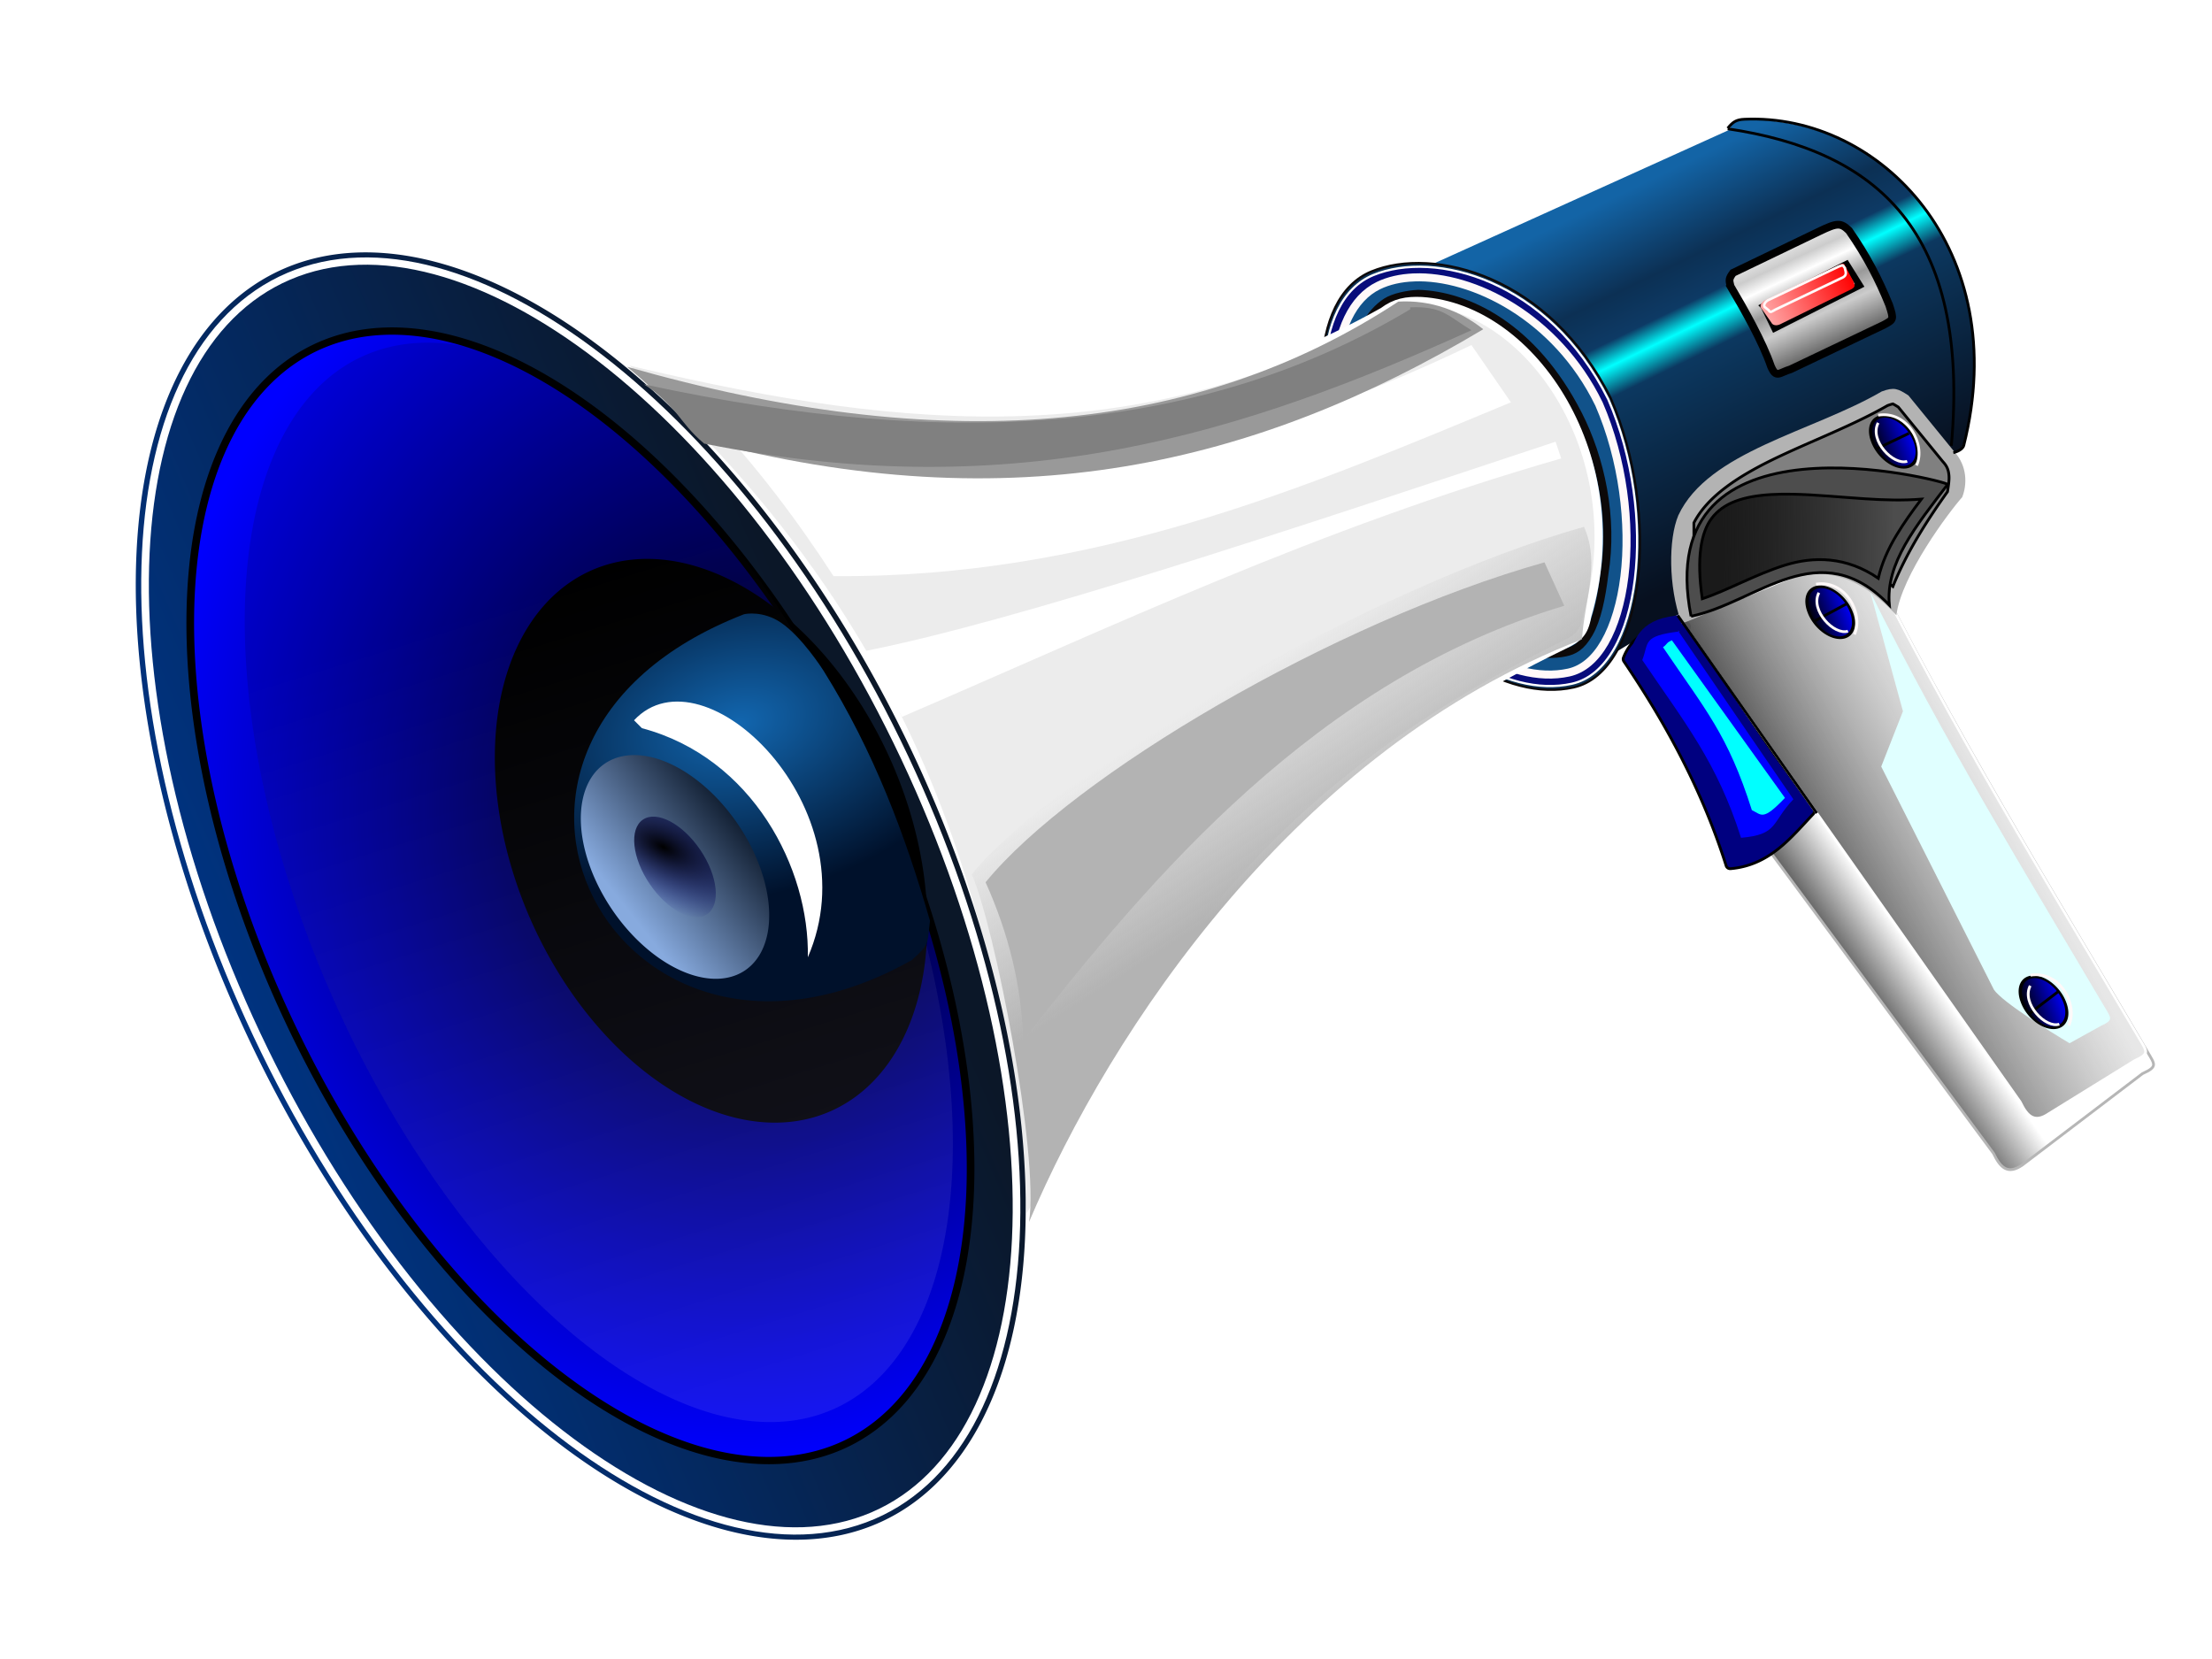 <svg xmlns="http://www.w3.org/2000/svg" xmlns:xlink="http://www.w3.org/1999/xlink" viewBox="0 0 800 600"><defs><filter id="J" color-interpolation-filters="sRGB"><feGaussianBlur stdDeviation="1.127"/></filter><filter id="S" height="1.173" width="1.216" color-interpolation-filters="sRGB" y="-.086" x="-.108"><feGaussianBlur stdDeviation=".507"/></filter><filter id="R" color-interpolation-filters="sRGB"><feGaussianBlur stdDeviation=".574"/></filter><filter id="z" height="1.435" width="1.536" color-interpolation-filters="sRGB" y="-.217" x="-.268"><feGaussianBlur stdDeviation="7.204"/></filter><filter id="D" color-interpolation-filters="sRGB"><feGaussianBlur stdDeviation="1.081"/></filter><filter id="f" color-interpolation-filters="sRGB"><feGaussianBlur stdDeviation="1.867"/></filter><filter id="v" color-interpolation-filters="sRGB"><feGaussianBlur stdDeviation="1.728"/></filter><filter id="w" color-interpolation-filters="sRGB"><feGaussianBlur stdDeviation="1.793"/></filter><filter id="y" height="1.466" width="1.609" color-interpolation-filters="sRGB" y="-.233" x="-.304"><feGaussianBlur stdDeviation="19.709"/></filter><filter id="A" color-interpolation-filters="sRGB"><feGaussianBlur stdDeviation="5.406"/></filter><filter id="q" color-interpolation-filters="sRGB"><feGaussianBlur stdDeviation="4.777"/></filter><filter id="s" color-interpolation-filters="sRGB"><feGaussianBlur stdDeviation="1.871"/></filter><filter id="Q" height="1.271" width="1.368" color-interpolation-filters="sRGB" y="-.136" x="-.184"><feGaussianBlur stdDeviation="4.839"/></filter><filter id="t" height="1.284" width="1.058" color-interpolation-filters="sRGB" y="-.142" x="-.029"><feGaussianBlur stdDeviation="3.79"/></filter><filter id="G" color-interpolation-filters="sRGB"><feGaussianBlur stdDeviation="1.026"/></filter><filter id="g" color-interpolation-filters="sRGB"><feGaussianBlur stdDeviation=".555"/></filter><filter id="d" color-interpolation-filters="sRGB"><feGaussianBlur stdDeviation=".652"/></filter><filter id="i" color-interpolation-filters="sRGB"><feGaussianBlur stdDeviation=".571"/></filter><filter id="e" color-interpolation-filters="sRGB"><feGaussianBlur stdDeviation="1.324"/></filter><filter id="o" color-interpolation-filters="sRGB"><feGaussianBlur stdDeviation="2.193"/></filter><filter id="P" color-interpolation-filters="sRGB"><feGaussianBlur stdDeviation=".489"/></filter><filter id="H" color-interpolation-filters="sRGB"><feGaussianBlur stdDeviation=".141"/></filter><filter id="O" color-interpolation-filters="sRGB"><feGaussianBlur stdDeviation="1.104"/></filter><filter id="K" color-interpolation-filters="sRGB"><feGaussianBlur stdDeviation="1.226"/></filter><filter id="M" height="1.374" width="1.177" color-interpolation-filters="sRGB" y="-.187" x="-.088"><feGaussianBlur stdDeviation="2.951"/></filter><filter id="L" color-interpolation-filters="sRGB"><feGaussianBlur stdDeviation=".732"/></filter><filter id="p" color-interpolation-filters="sRGB"><feGaussianBlur stdDeviation=".972"/></filter><linearGradient id="I" y2="293.66" xlink:href="#b" gradientUnits="userSpaceOnUse" x2="477.79" y1="293.66" x1="442.7"/><linearGradient id="n" y2="127.54" gradientUnits="userSpaceOnUse" x2="578.74" y1="127.54" x1="562.33"><stop offset="0"/><stop offset="1" stop-color="#00f"/></linearGradient><linearGradient id="a"><stop offset="0" stop-color="#0b1728"/><stop offset="1" stop-color="#003380"/></linearGradient><linearGradient id="m" y2="289.19" gradientUnits="userSpaceOnUse" x2="624.78" gradientTransform="translate(46.467 -40.406)" y1="324.29" x1="560.38"><stop offset="0" stop-color="#4d4d4d"/><stop offset="1" stop-color="#ccc" stop-opacity=".467"/></linearGradient><linearGradient id="k" y2="306.03" gradientUnits="userSpaceOnUse" x2="571.83" gradientTransform="translate(46.467 -40.406)" y1="318.4" x1="553.94"><stop offset="0" stop-color="#666"/><stop offset="1" stop-color="#fff"/></linearGradient><linearGradient id="c" y2="166.79" gradientUnits="userSpaceOnUse" x2="526.96" gradientTransform="translate(46.467 -40.406)" y1="44.565" x1="467.41"><stop offset="0" stop-color="#1364a6"/><stop offset=".231" stop-color="#0c3054"/><stop offset=".339" stop-color="#0d3a65"/><stop offset=".4" stop-color="#0ff"/><stop offset=".476" stop-color="#0c3860"/><stop offset="1" stop-color="#07101f"/></linearGradient><linearGradient id="j" y2="293.92" gradientUnits="userSpaceOnUse" x2="479.67" y1="293.92" x1="441.67"><stop offset="0" stop-color="#d40000"/><stop offset="1" stop-color="#d40000" stop-opacity="0"/></linearGradient><linearGradient id="h" y2="98.022" gradientUnits="userSpaceOnUse" x2="547.97" gradientTransform="translate(46.467 -40.406)" y1="61.236" x1="530.76"><stop offset="0" stop-color="#e6e6e6"/><stop offset=".141" stop-color="#ccc"/><stop offset=".277" stop-color="#fff"/><stop offset=".494" stop-color="#999"/><stop offset=".687" stop-color="#ccc"/><stop offset="1" stop-color="#666"/></linearGradient><linearGradient id="N" y2="165.04" gradientUnits="userSpaceOnUse" x2="571.79" y1="165.93" x1="509.29"><stop offset="0" stop-color="#1a1a1a"/><stop offset="1" stop-opacity="0"/></linearGradient><linearGradient id="u" y2="266.55" xlink:href="#a" gradientUnits="userSpaceOnUse" x2="-17.239" y1="274.35" x1="196.81"/><linearGradient id="r" y2="225.23" gradientUnits="userSpaceOnUse" x2="321.98" gradientTransform="translate(46.467 -40.406)" y1="282.37" x1="358.54"><stop offset="0" stop-color="#b3b3b3"/><stop offset="1" stop-color="#b3b3b3" stop-opacity="0"/></linearGradient><linearGradient id="B" y2="173.12" gradientUnits="userSpaceOnUse" x2="136.59" y1="499.06" x1="96.548"><stop offset="0" stop-color="#aaf"/><stop offset="1"/></linearGradient><linearGradient id="E" y2="287.57" gradientUnits="userSpaceOnUse" x2="162.07" y1="291.56" x1="107.8"><stop offset="0" stop-color="#87aade"/><stop offset="1" stop-color="#0b1728"/></linearGradient><linearGradient id="b"><stop offset="0" stop-color="#faa"/><stop offset="1" stop-color="red"/></linearGradient><radialGradient id="F" gradientUnits="userSpaceOnUse" cy="276.23" cx="135.47" gradientTransform="matrix(1.59 .815 -.391 .763 65.379 -83.386)" r="24.107"><stop offset="0"/><stop offset="1" stop-color="navy" stop-opacity="0"/></radialGradient><radialGradient id="x" gradientUnits="userSpaceOnUse" cy="251.36" cx="192.18" gradientTransform="matrix(-1.002 -1.574 1.586 -1.276 -35.582 906.99)" r="122.76"><stop offset="0"/><stop offset="1" stop-color="#00f"/></radialGradient><radialGradient id="C" gradientUnits="userSpaceOnUse" cy="224.44" cx="159.05" gradientTransform="matrix(1.494 -.358 .229 .958 -89.124 34.945)" r="63.954"><stop offset="0" stop-color="#1266af"/><stop offset="1" stop-color="#00112b"/></radialGradient></defs><g transform="translate(67.123 68.549)"><path d="M444.68 29.813l113.75-51.46.538-1.98c1.107-1.485 3.368-1.801 5.96-1.73 65.048.778 93.513 67.857 78.132 116.98-.514 2.525-2.612 3.287-4.464 3.402l-2.47-.097-77.191 46.995c-10.703 12.875-24.879 15.332-37.396 22.767l-9.006 5.483c26.05-84.315-10.67-119.76-67.85-140.71" fill="url(#c)"/><path d="M497.74 85.932c15.516 35.587 16.989 72.976-1.663 82.023-18.65 9.047-47.507-11.888-64.45-46.761-16.945-34.872-15.56-70.476 3.09-79.523 18.652-9.047 46.08 9.388 63.024 44.261z" opacity=".387" fill-rule="evenodd" fill="#0d67b2"/><path d="M515.37 75.36c18.484 42.392 12.121 99.107-13.419 104.72-24.12 5.3-56.595-14.162-76.781-55.703s-19.152-85.327 3.683-94.73c22.588-9.301 64.487 1.59 86.517 45.714z" stroke="#0c0909" stroke-width=".8" fill="#0c3257"/><path d="M513.86 76.27c17.89 41.033 11.732 95.931-12.989 101.36-23.346 5.13-54.778-13.708-74.316-53.917-19.537-40.209-18.538-82.593 3.564-91.694 21.863-9.003 62.417 1.54 83.74 44.249z" fill-rule="evenodd" filter="url(#d)" stroke="#0c0909" stroke-width=".8" fill="#040463"/><path d="M514.54 75.857c18.159 41.649 11.908 97.371-13.184 102.88-23.697 5.207-55.602-13.914-75.434-54.727-19.831-40.813-18.816-83.833 3.618-93.071 22.192-9.138 63.356 1.563 85 44.914z" filter="url(#e)" stroke="#fff" stroke-width=".8" fill="#080c7b"/><path d="M397.81 72.188c-4.881.186-9.252 1.195-12.844 2.938-9.388 4.553-14.88 16.136-15.5 32.093-.62 15.958 3.733 35.88 13.312 55.595 19.145 39.403 49.678 56.959 70.969 52.28 5.17-1.136 9.537-4.844 13.031-10.905 3.494-6.062 5.963-14.374 7.125-23.844 2.32-18.9-.532-42.42-9.188-62.344-.02-.043-.041-.083-.062-.125-15.38-31.537-45.69-46.5-66.84-45.692z" transform="translate(46.467 -40.406)" fill-rule="evenodd" filter="url(#f)" stroke="#fff9f9" stroke-width="2.9" fill="#11528a"/><path d="M445.79 37.713c-3.868.205-8.852 1.222-11.481 2.913-5.989 3.851-11.246 11.899-11.812 26.469-.566 14.57 3.491 33.575 12.656 52.438 18.289 37.64 47.108 51.558 63.909 47.866 2.966-.652 5.618-1.903 8.498-6.898s4.471-12.548 5.554-21.375c3.362-20.478-1.393-42.02-9.508-57.835-16.276-31.846-40.102-43.05-57.815-43.578z" filter="url(#g)" stroke="#0c0909" stroke-width="2.9" fill="none"/><path d="M156.82 61.242c93.252 22.402 183.99 34.836 276.25-17.097 4.432-3.32 8.49-4.025 13.896-3.79 40.561 2.43 76.613 57.37 59.919 113.99-1.043 6.045-3.22 7.89-8.361 10.373-122.96 59.56-157.01 137.24-195.28 210.81-8.08-91.1-25.98-207.27-146.43-313.22" stroke="#fff" stroke-width="3" fill="#ececec"/><path d="M558.75 34.981c5.023 8.46 11.654 20.256 14.617 28.957 1.92 4.479 2.88 2.329 7.127 1.06l33.587-16.006c3.606-1.968 3.803-1.823 2.057-7.194-3.843-9.46-8.159-17.786-14.545-26.965-2.973-2.845-4.16-2.89-10.705.274l-31.227 15.019c-1.606 2.197-1.43 2.612-.911 4.854z" stroke="#fff9f9" fill="url(#h)"/><path transform="rotate(-24.23 -70.885 -128.44)" d="M444.24 290.5l33.472-1.584 1.221 8.949-34.433 1.543-.26-8.908z" fill-rule="evenodd" filter="url(#i)" stroke="#000" stroke-width="2.4" fill="url(#j)"/><path d="M521.47 169.81l132.39 178.76c2.684 5.649 5.423 7.595 10.355 4.275l43.496-33.086c5.531-2.543 4.578-3.226 1.838-7.868-33.857-57.352-70.996-117.64-103.08-182.07-28.486 13.326-79.412 21.978-85.357 40" stroke="#b6b6b6" fill="url(#k)"/><path d="M542.187 156.624c-6.983.837-11.796 2.191-15.281 4.281-3.485 2.09-5.541 4.971-6.875 8.344a1.536 1.536 0 00.156 1.438c15.271 22.574 28.346 46.645 36.97 73.874a1.536 1.536 0 001.593 1.063c14.242-1.246 21.9-11.335 29.906-19.75a1.536 1.536 0 00.125-1.969l-46.28-64.125.53-.25a1.536 1.536 0 00-.843-2.906z" xlink:href="#l" stroke="#000" fill="navy"/><path d="M541.11 156.24L663.5 329.99c2.684 5.649 5.423 7.595 10.355 4.275l30.996-19.158c5.531-2.543 4.578-3.226 1.838-7.868-33.86-57.34-68.15-112.99-100.23-177.42l-65.357 26.43" stroke="#fff" fill="url(#m)"/><path d="M578.21 127.54a7.679 10.179 0 11-15.357 0 7.679 10.179 0 1115.357 0z" transform="matrix(1 0 .334 .895 -18.332 38.734)" fill-rule="evenodd" stroke="#000" stroke-width="1.057" fill="url(#n)"/><path d="M613.25 208.69l40.778 80.723c3.204 4.535 19.863 14.884 27.339 19.335l11.245-6.225c4.684-2.153 3.876-2.732 1.557-6.663-28.667-48.572-57.695-95.7-84.865-150.27l11.803 43.097" filter="url(#o)" fill="#e0ffff"/><path d="M578.21 127.54a7.679 10.179 0 11-15.357 0 7.679 10.179 0 1115.357 0z" transform="matrix(1 0 .334 .895 58.811 179.8)" fill-rule="evenodd" stroke="#000" stroke-width="1.057" fill="url(#n)"/><path d="M538.84 154.12c-13.738 1.647-14.867 9.368-17.37 15.696 15.327 22.658 28.464 46.879 37.143 74.286 13.574-1.187 20.84-10.784 28.929-19.286l-47.352-70.888" fill="navy"/><path id="l" d="M542.37 158.16c-13.738 1.647-18.403 5.327-20.906 11.656 15.327 22.658 28.464 46.879 37.143 74.286 13.574-1.187 20.84-10.784 28.929-19.286l-47.352-65.584" fill="navy"/><path d="M540.4 159.81c-13.738 1.647-11.069 4.029-13.571 10.357 15.327 22.658 27.036 36.879 35.714 64.286 13.574-1.187 10.84-5.427 18.929-13.929l-41.786-61.071" filter="url(#p)" fill="#00f"/><path d="M305.04 373.4c29.524-69.656 96.915-170.91 200-210.71.709-13.571 6.76-27.143.714-40.714-76.15 21.433-189.92 87.111-221.43 125.71 8.14 18.144 24.476 101.38 20.714 125.71z" filter="url(#q)" fill="url(#r)"/><path d="M193.61 85.528c101.36 30.513 189.03 10.348 271.43-29.286l14.286 20.714c-74.009 30.71-150.64 63.603-245 62.857-12.485-19.286-28.377-40.714-45.714-58.571" filter="url(#s)" fill="#fff"/><path d="M302.9 307.68c46.361-59.085 106.17-130.35 195.71-157.14l-7.143-15.714c-76.15 21.433-170.64 77.111-202.14 115.71 8.14 18.144 13.047 37.095 13.571 57.143z" filter="url(#q)" fill="#b3b3b3"/><path d="M208.61 96.956c101.36 30.513 171.17 6.062 253.57-33.571l11.429 11.429c-74.01 30.706-142.07 57.176-236.43 56.426-12.48-19.28-8.38-14.28-25.71-32.141M245.47 166.96l13.637 23.739c75.149-32.281 150.21-68.129 238.4-93.439l-2.02-6.06c-96.32 31.95-194.3 64.76-250.02 75.76" fill="#fff"/><path d="M438.61 40.528C364.506 89.163 272.82 96.39 159.68 64.099c12.056 10.043 16.998 15.965 26.429 26.429 113.39 30.09 201.25 8.956 283.21-40-8.515-6.78-19.014-10.662-30.714-10" filter="url(#t)" fill="#999"/><path d="M214.29 291.65a117.14 232.14 0 11-234.29 0 117.14 232.14 0 11234.29 0z" transform="matrix(1.026 -.439 .461 .978 -91.21 12.933)" fill-rule="evenodd" fill="url(#u)"/><path d="M97.156 62.469c-30.761 0-59.259 24.903-80.188 66.375s-34 99.112-34 162.81c0 63.7 13.071 121.35 34 162.81 20.929 41.464 49.426 66.344 80.188 66.344s59.266-24.88 80.188-66.344c20.921-41.464 33.969-99.112 33.969-162.81 0-63.701-13.048-121.34-33.969-162.81-20.921-41.472-49.426-66.375-80.188-66.375z" transform="matrix(1.026 -.439 .461 .978 -91.21 12.933)" fill-rule="evenodd" filter="url(#v)" stroke="#fff" stroke-width="2.458" fill="url(#u)"/><path d="M214.29 291.65a117.14 232.14 0 11-234.29 0 117.14 232.14 0 11234.29 0z" transform="matrix(.9 -.386 .404 .858 -62.462 42.695)" fill-rule="evenodd" filter="url(#w)" stroke="#000" stroke-width="2.802" fill="url(#x)"/><path d="M196.958 231.47a45.18 24.107 55.869 11-39.91 27.052 45.18 24.107 55.869 1139.91-27.052z" opacity=".199" fill-rule="evenodd" fill="navy"/><path d="M211.43 260.22a70.714 106.43 0 11-141.43 0 70.714 106.43 0 11141.43 0z" transform="rotate(-23.873 106.974 131.21)" fill-rule="evenodd" filter="url(#y)" stroke="#000"/><path d="M154.64 285.4a24.107 45.179 0 11-48.214 0 24.107 45.179 0 1148.214 0z" transform="rotate(-34.131 87.957 189.51)" filter="url(#z)" fill-rule="evenodd" fill="navy"/><path d="M214.29 291.65a117.14 232.14 0 11-234.29 0 117.14 232.14 0 11234.29 0z" transform="matrix(.816 -.368 .367 .82 -36.864 47.179)" opacity=".356" filter="url(#A)" fill-rule="evenodd" fill="url(#B)"/><path d="M201.83 153.65c-119.02 46.37-46.116 185.33 60.849 125 6.625-5.934 5.497-5.836 6.538-14.161-8.847-30.858-20.346-61.395-38.451-90.394-.432-.692-7.866-12.289-15.409-17.431-6.437-4.388-12.877-3.267-13.527-3.014z" fill="url(#C)"/><path d="M158.03 285.4a27.494 45.179 0 11-54.988 0 27.494 45.179 0 1154.988 0z" transform="rotate(-34.131 87.957 189.51)" filter="url(#D)" fill-rule="evenodd" fill="url(#E)"/><path d="M186.13 238.8c6.406 9.45 7.511 19.883 2.468 23.301-5.043 3.418-14.324-1.472-20.73-10.923-6.406-9.45-7.51-19.883-2.468-23.301 5.043-3.418 14.324 1.472 20.73 10.923z" fill-rule="evenodd" fill="url(#F)"/><path transform="matrix(1 0 0 .757 46.467 -6.87)" d="M396.43 66.301c-74.11 58.549-164.01 68.139-277.14 35.839 12.056 10.043 12.355 17.853 21.786 28.317 113.39 30.09 195.54-5.205 277.5-54.16-8.515-6.78-10.443-11.606-22.143-10.944" filter="url(#G)" fill="gray"/><path transform="rotate(-24.23 -70.885 -128.44)" d="M445.67 288.74l30.309-.643c.935.129 1.155.49 1.048 1.193l.42 6.502c-.317.764.374 1.837-1.595 2.092L447 298.885c-1.324.07-2.72-.602-2.72-1.897l-1.238-6.425c-.11-1.086 1.416-1.852 2.628-1.823z" filter="url(#H)" fill-rule="evenodd" fill="url(#I)"/><path d="M558.75 34.981c5.023 8.46 11.654 20.256 14.617 28.957 1.92 4.479 2.88 2.329 7.127 1.06l33.587-16.006c3.606-1.968 3.803-1.823 2.057-7.194-3.843-9.46-8.159-17.786-14.545-26.965-2.973-2.845-4.16-2.89-10.705.274l-31.227 15.019c-1.606 2.197-1.43 2.612-.911 4.854z" filter="url(#J)" stroke="#000" stroke-width="2.8" fill="none"/><path d="M540.8 156.2c-4.462-12.619-4.576-29.659-.936-38.35 10.837-23.191 48.287-30.129 73.57-44.821 4.528-1.676 5.838-1.024 9.644 1.429l16.607 20.357c4.743 5.238 4.637 11.905 2.857 16.429-4.76 5.357-21.96 28.232-23.817 42.717-28.584-30.81-51.573-6.12-77.673 2.997" fill="#b3b3b3"/><path d="M570.75 118c-.218.036-.862.237-1.688.531-13.137 7.53-28.562 13.194-41.812 19.688-13.042 6.39-23.48 13.522-28.219 22.72v28.218c9.949-4.527 20.45-10.719 31.97-13.938 12.416-3.47 26.493-2.317 40 8.75 4.996-12.367 12.254-23.74 19.75-34.28.34-2.14.661-4.215.53-5.813-.154-1.89-.578-3.261-2.124-4.97a5.484 5.484 0 01-.188-.218l-16.03-19.625c-.793-.484-1.624-.99-1.813-1.062-.261-.1.075-.075-.375 0z" transform="translate(46.467 -40.406)" filter="url(#K)" stroke="#000" fill="gray"/><path d="M544.47 154.34c-15.142-76.662 91.563-49.088 92.811-47.712-11.512 15.152-22.543 28.519-21.091 43.671-25.399-26.305-47.617-1.008-71.721 4.04" filter="url(#L)" stroke="#000" fill="#4d4d4d"/><path d="M534.81 150.59c-2.721-.053-5.347-.024-7.844.125-9.985.595-17.292 2.971-21.53 8.625-3.778 5.038-5.559 14.136-3.376 29.062 9.282-3.085 19.103-8.765 29.844-12.125 10.416-3.258 22.293-3.203 33.812 4.719 1.246-5.395 3.576-10.597 6.563-15.562 2.68-4.455 5.802-8.795 9.03-13.062-6.558.527-13.435.337-20.405-.125-8.914-.59-17.93-1.497-26.094-1.656z" transform="translate(46.467 -40.406)" filter="url(#M)" stroke="#000" fill="url(#N)"/><path d="M589.15 156.06l11.607-6.25M666.82 298.03l10.536-8.036" stroke="#000" fill="none"/><path d="M578.21 127.54a7.679 10.179 0 11-15.357 0 7.679 10.179 0 1115.357 0z" transform="matrix(1 0 .334 .895 4.673 -22.915)" fill-rule="evenodd" stroke="#000" stroke-width="1.057" fill="url(#n)"/><path d="M611.65 93.727l11.617-5.556" stroke="#000" fill="none"/><path d="M536.82 163.38c-1.238.575-1.069 1.172-2.5 2.143 15.327 22.658 23.464 31.522 32.143 58.929 3.574 1.67 3.881 4.068 11.97-4.434l-40.898-56.995" filter="url(#O)" fill="#0ff"/><path d="M557.72-21.972c53.896 8.022 87.815 36.792 80.893 114.64M557.72-22.151c1.814-2.24 2.993-3.136 6.081-3.271 48.954-2.142 97.15 47.118 79.31 117.94-.47 1.866-3.645 2.625-3.784 2.652" filter="url(#P)" stroke="#000" fill="none"/><path d="M539.67 154.08l50.255 71.468" stroke="#000" fill="none"/><path d="M589.68 142.72c10.647-1.734 17.269 10.582 13.89 18.183M667.21 284.14c10.647-1.734 17.269 10.582 13.89 18.183M612.15 81.606c10.647-1.734 17.269 10.582 13.89 18.183" stroke="#fff9f9" fill="none"/><path d="M165.04 194.81c40.103 10.654 60.659 50.832 60 82.857 23.394-53.824-37.699-112.71-62.857-85.714" filter="url(#Q)" fill="#fff"/><path transform="scale(.926) rotate(-24.23 -40.219 -236.25)" d="M445.67 288.74l30.309-.643c.935.129 1.823-.056 1.716.648l.191.9c-.316.764-.021 2.716-1.99 2.972l-29.453.667c-1.325.07-2.436.505-2.436-.79l-.965-1.93c-.11-1.087 1.416-1.853 2.627-1.824h0v0z" fill-rule="evenodd" filter="url(#R)" stroke="#fff9f9" fill="url(#I)"/><path d="M612.14 84.386c-3.34 6.362 5.582 15.573 10.504 13.89M590.71 145.82c-3.34 6.362 5.582 15.573 10.504 13.89M667.14 287.96c-3.34 6.362 5.582 15.573 10.504 13.89" filter="url(#S)" stroke="#fff9f9" fill="none"/></g></svg>